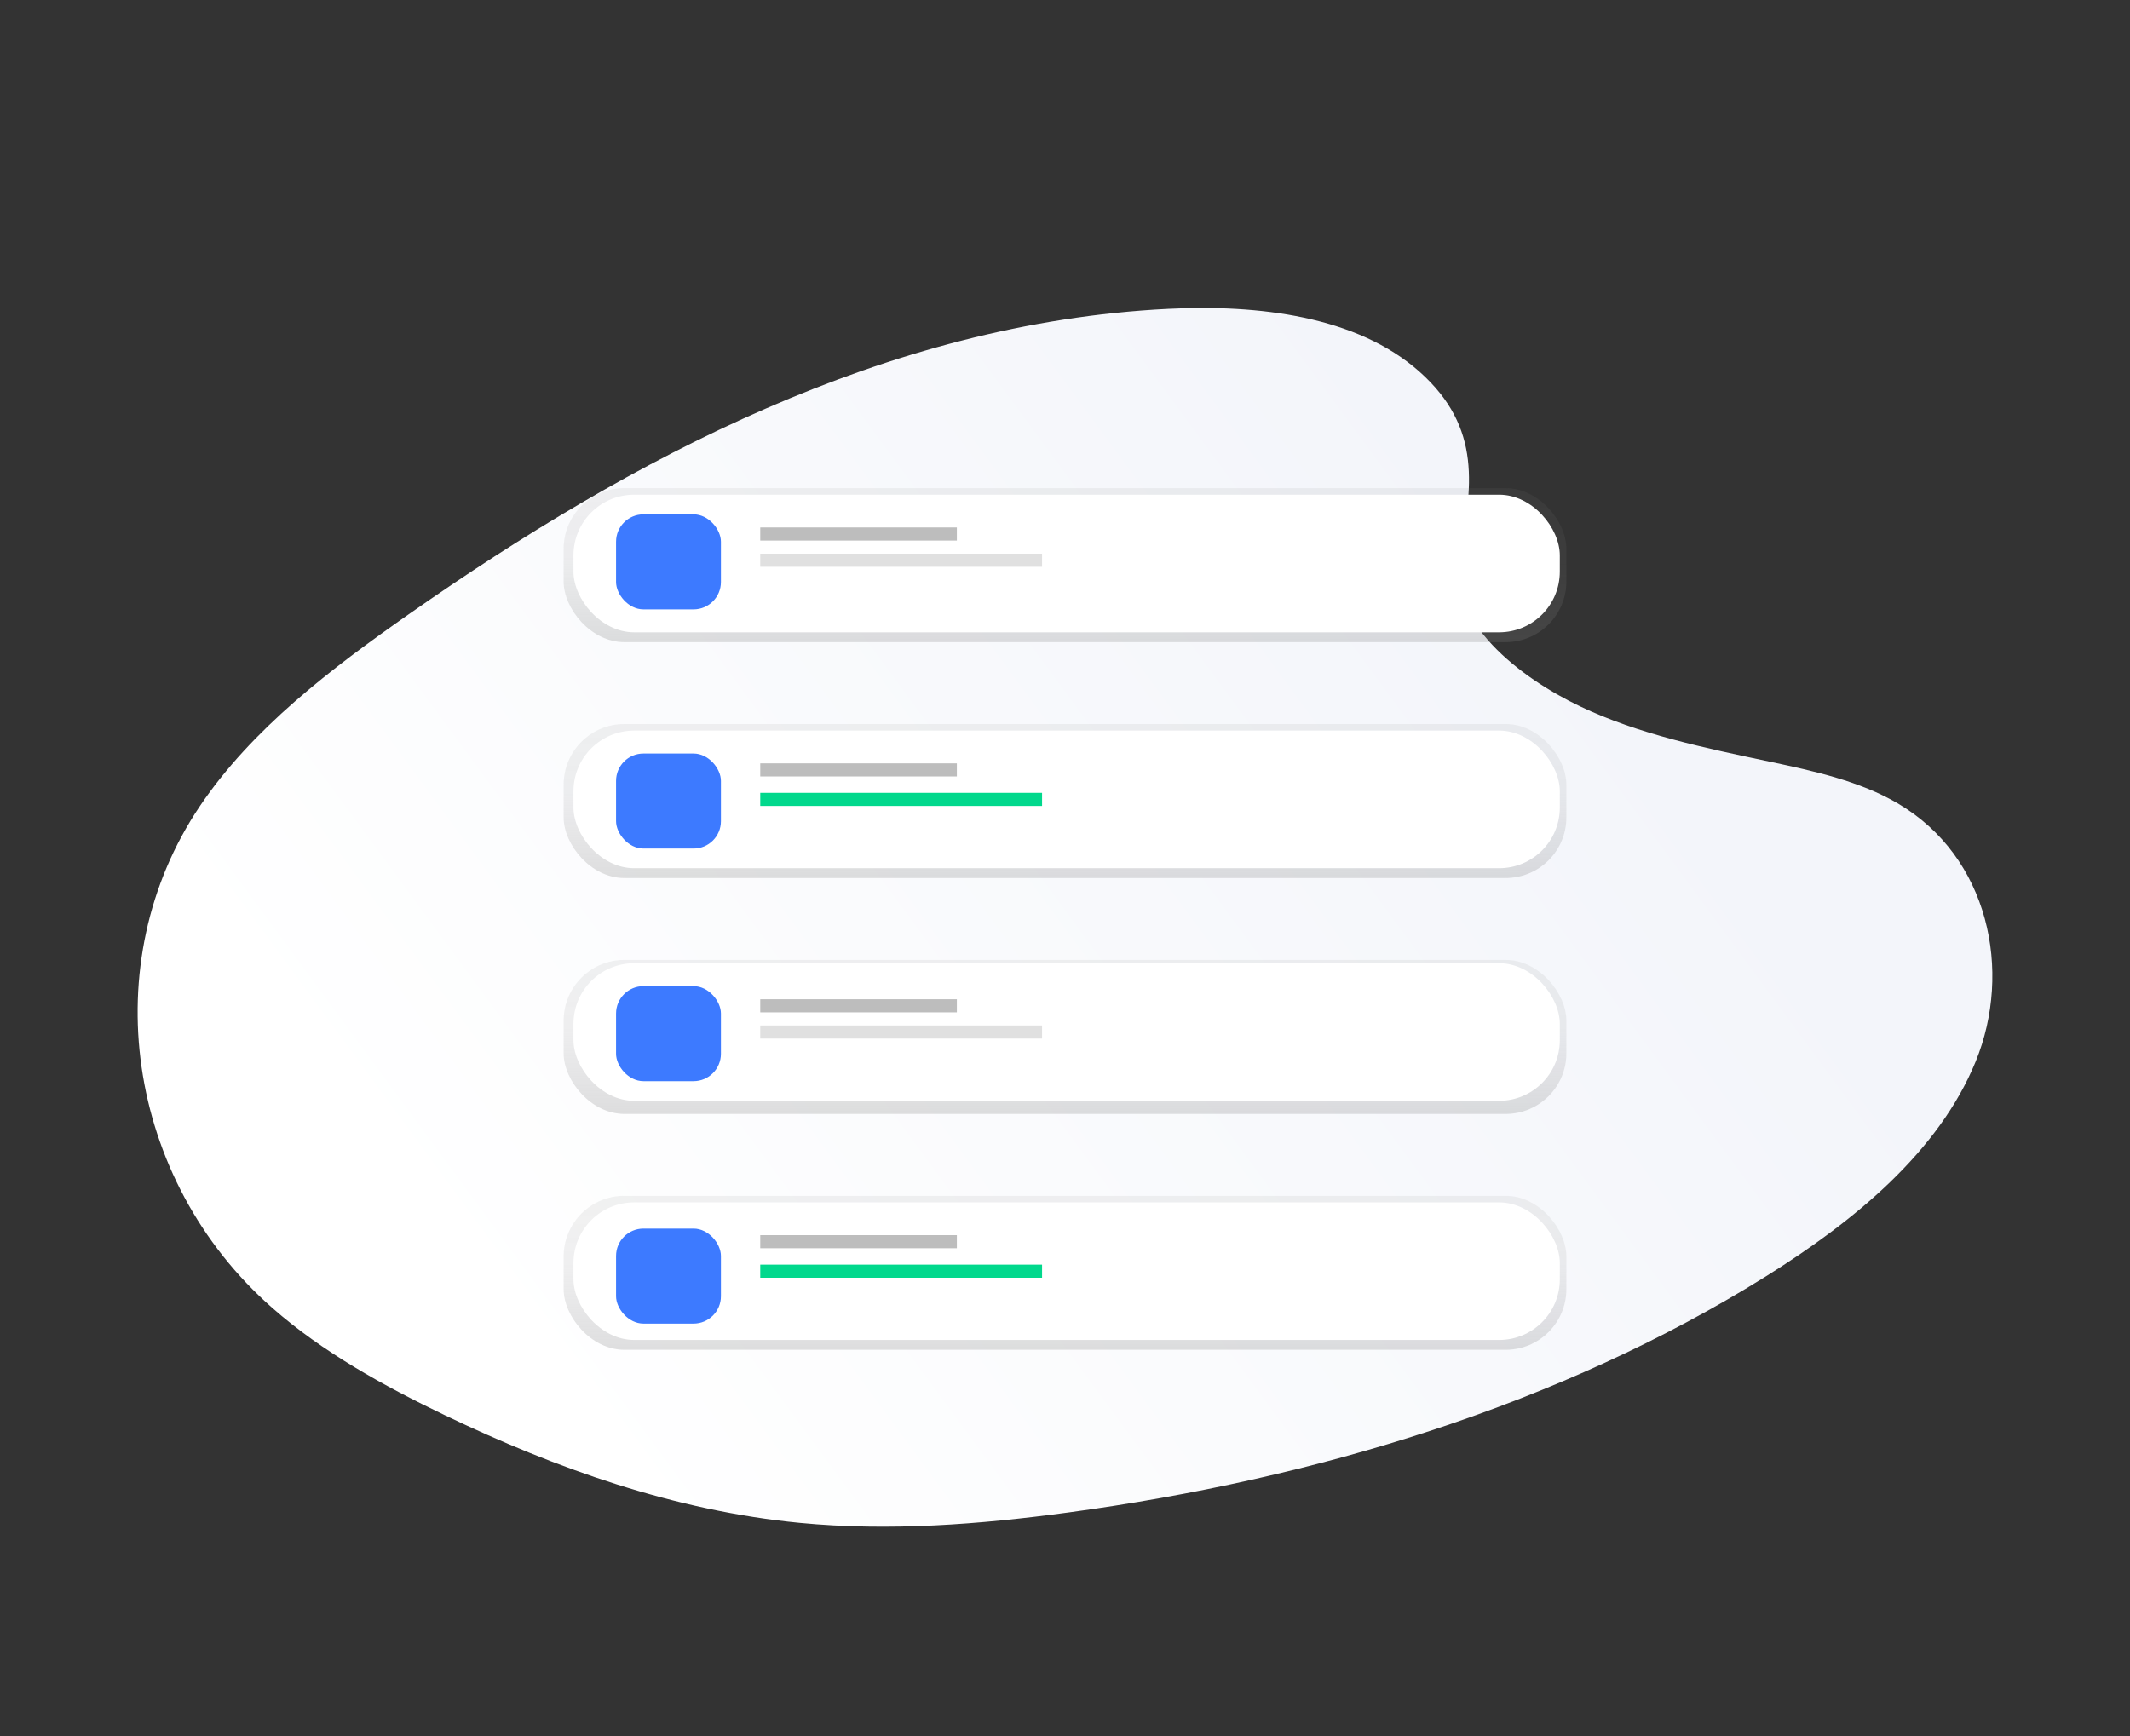 <?xml version="1.0" encoding="UTF-8"?>
<svg width="650px" height="530px" viewBox="0 0 650 530" version="1.1" xmlns="http://www.w3.org/2000/svg" xmlns:xlink="http://www.w3.org/1999/xlink">
    <rect x="0" y="0" width="650" height="530" fill="#333333" stroke="none"/>
    <!-- Generator: Sketch 53 (72520) - https://sketchapp.com -->
    <title>Artboard Copy 8</title>
    <desc>Created with Sketch.</desc>
    <defs>
        <linearGradient x1="19.127%" y1="33.954%" x2="87.315%" y2="66.281%" id="linearGradient-1">
            <stop stop-color="#F3F5FA" offset="0%"></stop>
            <stop stop-color="#FFFFFF" offset="100%"></stop>
        </linearGradient>
        <path d="M174.769,19.498 C193.973,2.39 224.117,-1.096 251.555,0.267 C337.738,4.547 415.535,46.141 482.828,93.188 C507.19,110.219 531.175,128.574 546.988,152.028 C579.179,199.774 569.63,265.916 524.868,305.249 C509.639,318.632 491.177,328.891 472.224,337.985 C438.524,354.155 402.163,367.136 363.914,370.83 C336.639,373.465 309.028,371.323 281.912,367.647 C206.153,357.376 131.789,334.664 69.462,295.807 C42.125,278.764 16.359,257.576 5.092,230.005 C-6.176,202.435 1.035,167.497 28.948,151.178 C40.493,144.428 54.296,141.38 67.81,138.517 C87.702,134.304 107.912,130.151 125.863,121.586 C144.404,112.739 166.358,95.63 162.687,76.048 C158.748,55.038 155.588,36.585 174.769,19.498 Z" id="path-2"></path>
        <linearGradient x1="50%" y1="100%" x2="50%" y2="0%" id="linearGradient-4">
            <stop stop-color="#808080" stop-opacity="0.25" offset="0%"></stop>
            <stop stop-color="#808080" stop-opacity="0.12" offset="54%"></stop>
            <stop stop-color="#808080" stop-opacity="0.1" offset="100%"></stop>
        </linearGradient>
        <linearGradient x1="50%" y1="100%" x2="50%" y2="0%" id="linearGradient-5">
            <stop stop-color="#B3B3B3" stop-opacity="0.25" offset="0%"></stop>
            <stop stop-color="#B3B3B3" stop-opacity="0.1" offset="54%"></stop>
            <stop stop-color="#B3B3B3" stop-opacity="0.05" offset="100%"></stop>
        </linearGradient>
        <linearGradient x1="49.997%" y1="100%" x2="49.997%" y2="0%" id="linearGradient-6">
            <stop stop-color="#B3B3B3" stop-opacity="0.25" offset="0%"></stop>
            <stop stop-color="#B3B3B3" stop-opacity="0.1" offset="54%"></stop>
            <stop stop-color="#B3B3B3" stop-opacity="0.05" offset="100%"></stop>
        </linearGradient>
        <linearGradient x1="50%" y1="100%" x2="50%" y2="0%" id="linearGradient-7">
            <stop stop-color="#B3B3B3" stop-opacity="0.25" offset="0%"></stop>
            <stop stop-color="#B3B3B3" stop-opacity="0.1" offset="54%"></stop>
            <stop stop-color="#B3B3B3" stop-opacity="0.05" offset="100%"></stop>
        </linearGradient>
        <linearGradient x1="50%" y1="99.992%" x2="50%" y2="0%" id="linearGradient-8">
            <stop stop-color="#808080" stop-opacity="0.25" offset="0%"></stop>
            <stop stop-color="#808080" stop-opacity="0.12" offset="54%"></stop>
            <stop stop-color="#808080" stop-opacity="0.1" offset="100%"></stop>
        </linearGradient>
    </defs>
    <g id="Artboard-Copy-8" stroke="none" stroke-width="1" fill="none" fill-rule="evenodd">
        <g id="undraw_Chef_cu0r" transform="translate(42, 94)">
            <mask id="mask-3" fill="white">
                <use xlink:href="#path-2"></use>
            </mask>
            <use id="Path" fill="url(#linearGradient-1)" fill-rule="nonzero" transform="translate(283, 186) scale(-1, 1) translate(-283, -186) " xlink:href="#path-2"></use>
        </g>
        <g id="undraw_Posts_rskc" transform="translate(172, 149)" fill-rule="nonzero">
            <rect id="Rectangle" fill="url(#linearGradient-4)" x="0" y="0" width="306" height="47" rx="18.52"></rect>
            <rect id="Rectangle" fill="url(#linearGradient-5)" x="15" y="6" width="32" height="33" rx="8.35"></rect>
            <rect id="Rectangle" fill="url(#linearGradient-6)" x="58" y="12" width="62" height="4"></rect>
            <rect id="Rectangle" fill="url(#linearGradient-7)" x="57" y="21" width="87" height="4"></rect>
            <rect id="Rectangle" fill="url(#linearGradient-8)" x="0" y="72" width="306" height="47" rx="18.52"></rect>
            <rect id="Rectangle" fill="url(#linearGradient-5)" x="15" y="80" width="32" height="33" rx="8.35"></rect>
            <rect id="Rectangle" fill="url(#linearGradient-6)" x="58" y="84" width="62" height="4"></rect>
            <rect id="Rectangle" fill="url(#linearGradient-7)" x="57" y="94" width="87" height="4"></rect>
            <rect id="Rectangle" fill="url(#linearGradient-4)" x="0" y="144" width="306" height="47" rx="18.52"></rect>
            <rect id="Rectangle" fill="url(#linearGradient-5)" x="15" y="151" width="32" height="33" rx="8.35"></rect>
            <rect id="Rectangle" fill="url(#linearGradient-6)" x="58" y="156" width="62" height="4"></rect>
            <rect id="Rectangle" fill="url(#linearGradient-7)" x="57" y="165" width="87" height="4"></rect>
            <rect id="Rectangle" fill="url(#linearGradient-4)" x="0" y="216" width="306" height="47" rx="18.52"></rect>
            <rect id="Rectangle" fill="url(#linearGradient-5)" x="15" y="224" width="32" height="33" rx="8.35"></rect>
            <rect id="Rectangle" fill="url(#linearGradient-6)" x="58" y="227" width="62" height="4"></rect>
            <rect id="Rectangle" fill="url(#linearGradient-7)" x="57" y="238" width="87" height="4"></rect>
            <rect id="Rectangle" fill="#FFFFFF" x="3" y="2" width="301" height="42" rx="18.52"></rect>
            <rect id="Rectangle" fill="#3D7AFF" x="16" y="8" width="32" height="29" rx="8.35"></rect>
            <rect id="Rectangle" fill="#BDBDBD" x="60" y="12" width="60" height="4"></rect>
            <rect id="Rectangle" fill="#E0E0E0" x="60" y="20" width="86" height="4"></rect>
            <rect id="Rectangle" fill="#FFFFFF" x="3" y="74" width="301" height="42" rx="18.52"></rect>
            <rect id="Rectangle" fill="#3D7AFF" x="16" y="81" width="32" height="29" rx="8.35"></rect>
            <rect id="Rectangle" fill="#BDBDBD" x="60" y="84" width="60" height="4"></rect>
            <rect id="Rectangle" fill="#01D88C" x="60" y="93" width="86" height="4"></rect>
            <rect id="Rectangle" fill="#FFFFFF" x="3" y="145" width="301" height="42" rx="18.52"></rect>
            <rect id="Rectangle" fill="#3D7AFF" x="16" y="152" width="32" height="29" rx="8.35"></rect>
            <rect id="Rectangle" fill="#BDBDBD" x="60" y="156" width="60" height="4"></rect>
            <rect id="Rectangle" fill="#E0E0E0" x="60" y="164" width="86" height="4"></rect>
            <rect id="Rectangle" fill="#FFFFFF" x="3" y="218" width="301" height="42" rx="18.52"></rect>
            <rect id="Rectangle" fill="#3D7AFF" x="16" y="226" width="32" height="29" rx="8.35"></rect>
            <rect id="Rectangle" fill="#BDBDBD" x="60" y="228" width="60" height="4"></rect>
            <rect id="Rectangle" fill="#01D88C" x="60" y="237" width="86" height="4"></rect>
        </g>
    </g>
</svg>